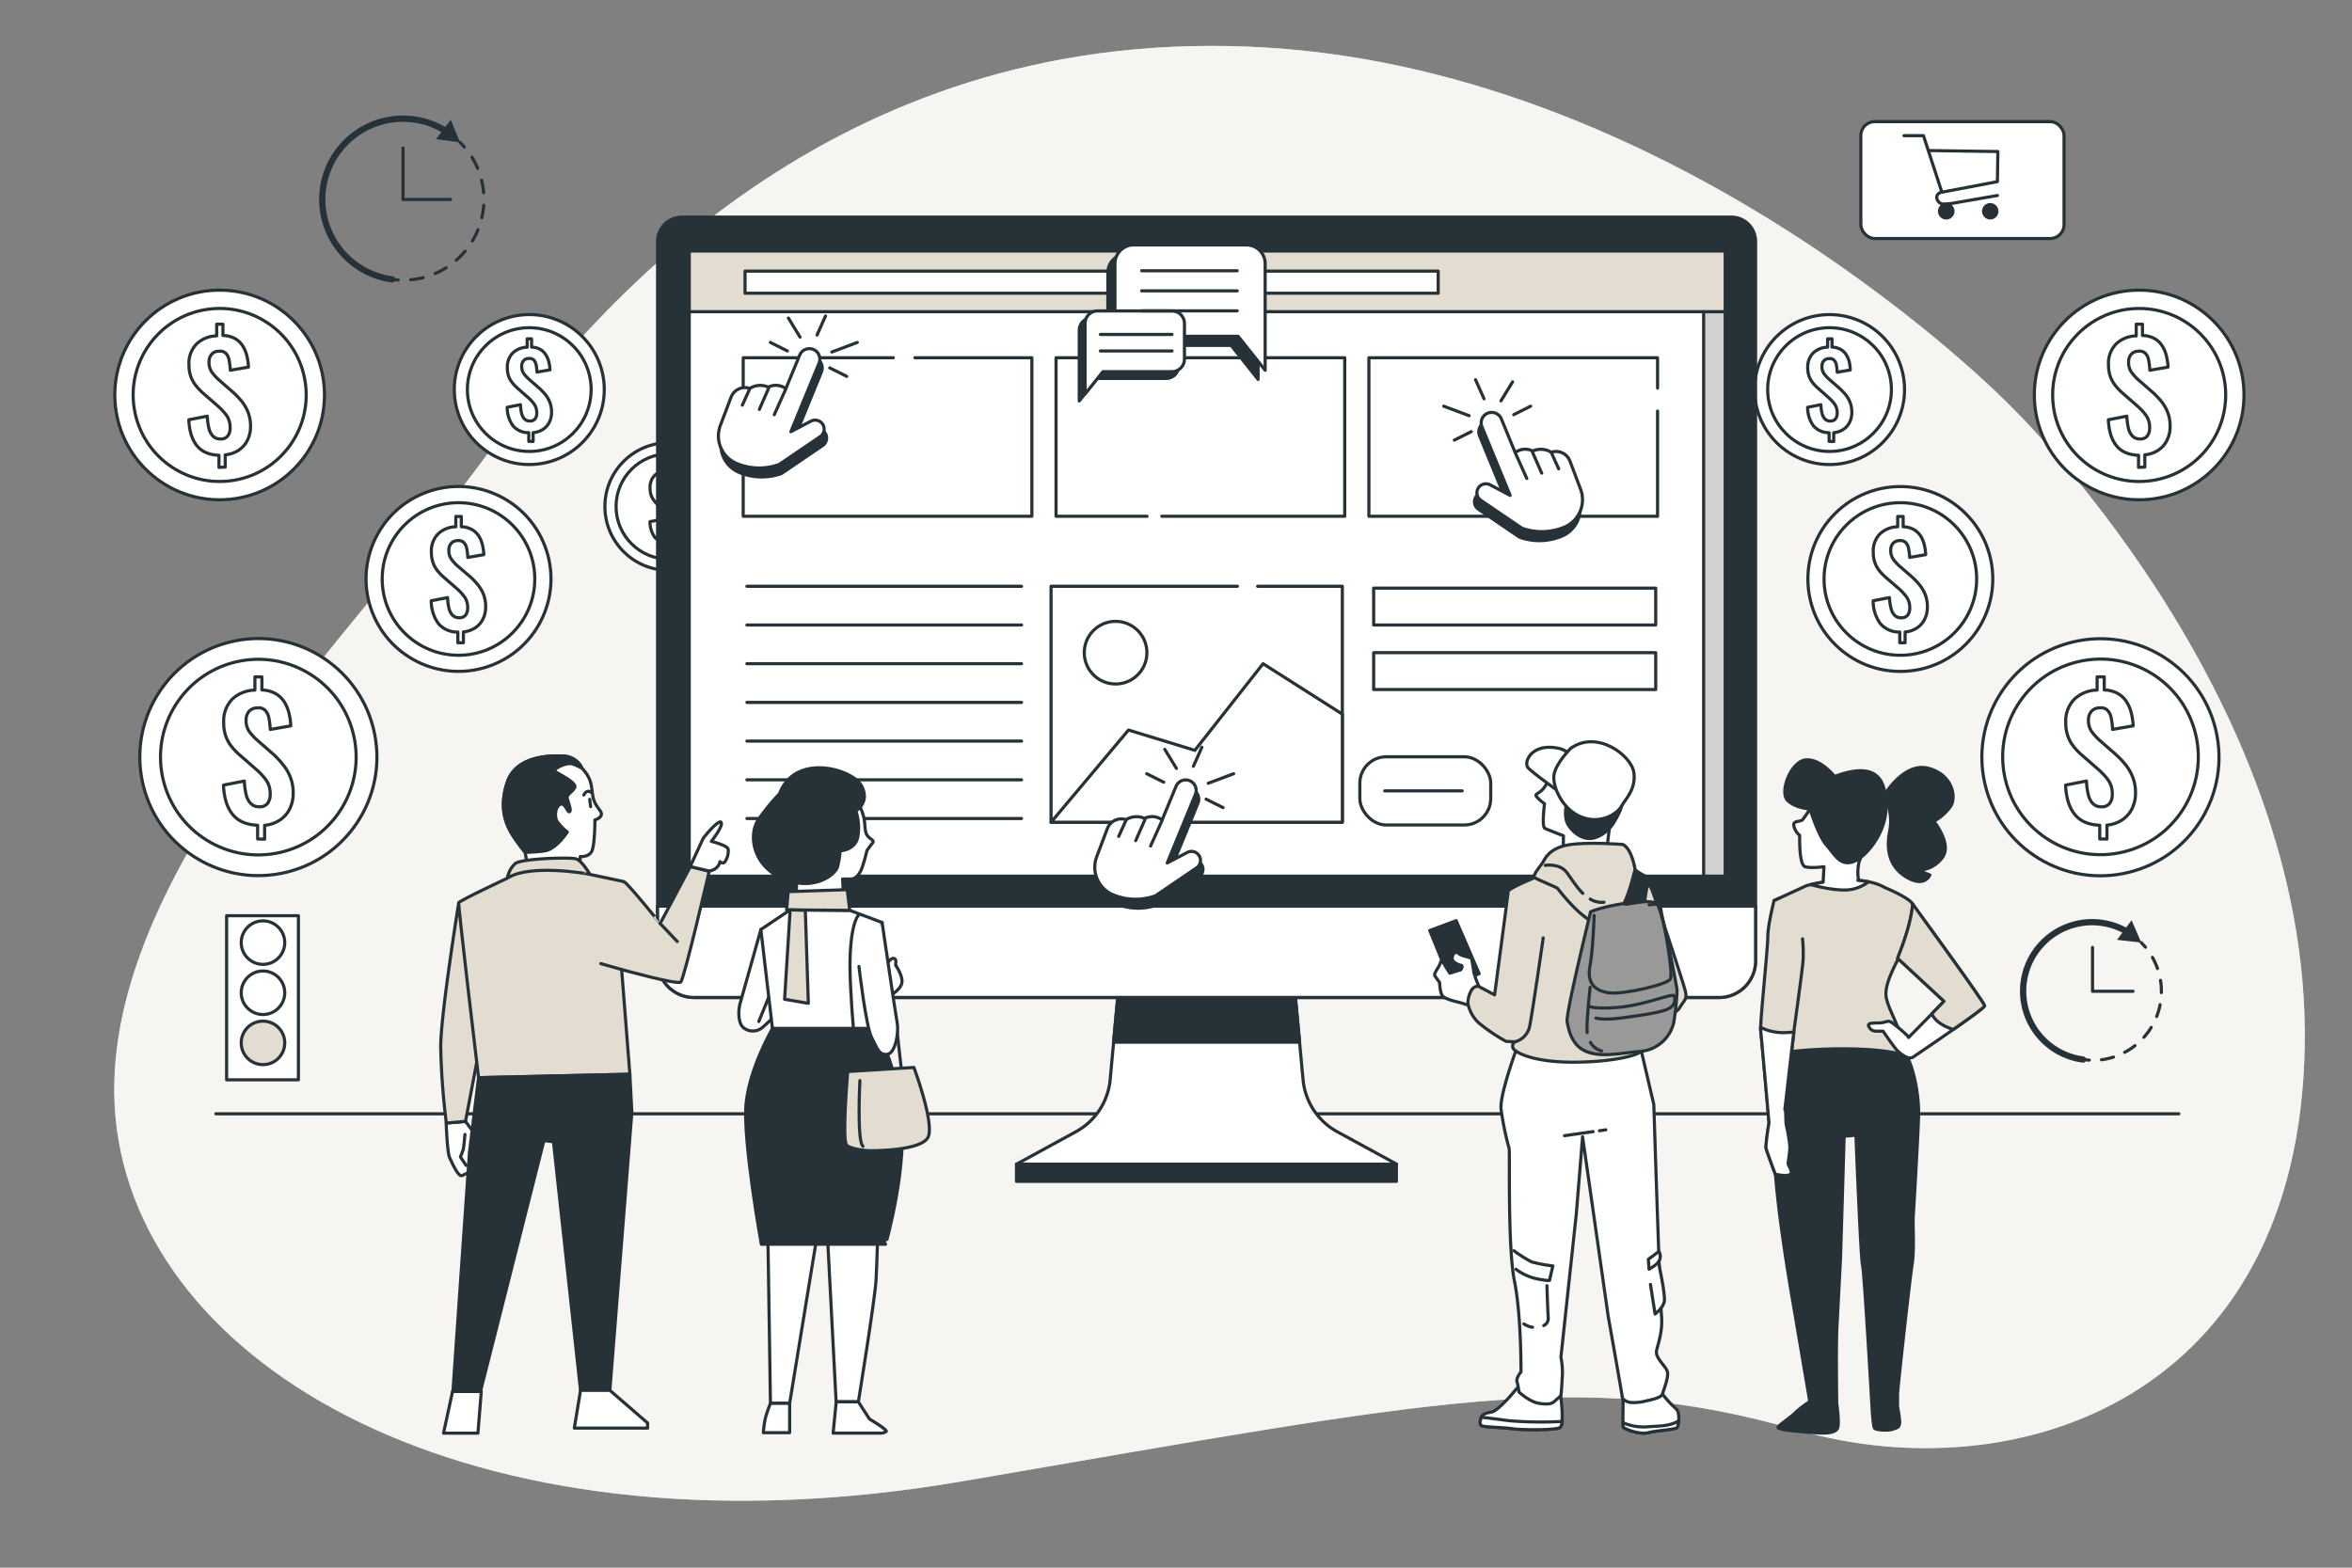 <svg xmlns="http://www.w3.org/2000/svg" viewBox="0 0 750 500"><rect x="0" y="0" width="750" height="500" fill="#808080" stroke="none"/><g id="freepik--background-simple--inject-135"><path d="M640.16,128.56S537.38,23.29,403.81,15.17,192.35,93.32,155.44,144.78,26.48,282,37.31,360.49,154.63,498.57,307.15,472.4s196.74-36.1,266.23-16.24,159.74-9.93,161.55-122.74S640.16,128.56,640.16,128.56Z" style="fill:#E2DDD0"></path><path d="M640.16,128.56S537.38,23.29,403.81,15.17,192.35,93.32,155.44,144.78,26.48,282,37.31,360.49,154.63,498.57,307.15,472.4s196.74-36.1,266.23-16.24,159.74-9.93,161.55-122.74S640.16,128.56,640.16,128.56Z" style="fill:#fff;opacity:0.7"></path></g><g id="freepik--Floor--inject-135"><line x1="68.83" y1="355.23" x2="694.78" y2="355.23" style="fill:none;stroke:#263238;stroke-linecap:round;stroke-linejoin:round"></line></g><g id="freepik--Coins--inject-135"><circle cx="70.04" cy="125.97" r="33.43" style="fill:#fff;stroke:#263238;stroke-linecap:round;stroke-linejoin:round"></circle><circle cx="70.04" cy="125.97" r="27.59" transform="translate(-19.27 12.85) rotate(-9.22)" style="fill:#fff;stroke:#263238;stroke-linecap:round;stroke-linejoin:round"></circle><path d="M69.83,149.07v-3.86c-3.16-.13-5.52-1.15-7.07-3.09s-2.4-4.68-2.55-8.24l5.89-1.15a18.8,18.8,0,0,0,.51,3.82,5.31,5.31,0,0,0,1.31,2.56,3.24,3.24,0,0,0,2.37.89,2.71,2.71,0,0,0,2.37-1,4.13,4.13,0,0,0,.72-2.5,6.7,6.7,0,0,0-1.13-4,19.08,19.08,0,0,0-2.93-3.13l-4.74-4.14a17.46,17.46,0,0,1-2.25-2.42A10.12,10.12,0,0,1,60.81,120a11.28,11.28,0,0,1-.55-3.71,8.8,8.8,0,0,1,2.39-6.56,9.53,9.53,0,0,1,6.44-2.6v-3.73h2V107a8.46,8.46,0,0,1,3.87,1,7.12,7.12,0,0,1,2.42,2.3,10.57,10.57,0,0,1,1.33,3.15,18.79,18.79,0,0,1,.53,3.64l-5.8,1a21.64,21.64,0,0,0-.37-3.15,4.38,4.38,0,0,0-1-2.21,2.65,2.65,0,0,0-2.24-.71,3,3,0,0,0-2.37,1,3.71,3.71,0,0,0-.8,2.44,5.39,5.39,0,0,0,.87,3.2,17,17,0,0,0,2.17,2.42l4.69,4.09a26,26,0,0,1,2.74,2.9,13.24,13.24,0,0,1,2,3.5,12.15,12.15,0,0,1,.76,4.42,9.67,9.67,0,0,1-1,4.44,8.12,8.12,0,0,1-2.79,3.16,9.4,9.4,0,0,1-4.28,1.47v3.91Z" style="fill:#fff;stroke:#263238;stroke-linecap:round;stroke-linejoin:round"></path><circle cx="82.38" cy="241.46" r="37.8" transform="translate(-45.75 20.85) rotate(-11.31)" style="fill:#fff;stroke:#263238;stroke-linecap:round;stroke-linejoin:round"></circle><circle cx="82.38" cy="241.46" r="31.19" transform="translate(-53.27 25.39) rotate(-13.28)" style="fill:#fff;stroke:#263238;stroke-linecap:round;stroke-linejoin:round"></circle><path d="M82.15,267.58V263.2q-5.37-.21-8-3.48t-2.89-9.32l6.66-1.3a22,22,0,0,0,.57,4.32A6,6,0,0,0,80,256.31a3.64,3.64,0,0,0,2.68,1,3.07,3.07,0,0,0,2.68-1.12,4.76,4.76,0,0,0,.8-2.83,7.56,7.56,0,0,0-1.27-4.53,21,21,0,0,0-3.31-3.54l-5.36-4.69a19.13,19.13,0,0,1-2.55-2.73,11.48,11.48,0,0,1-1.72-3.23,12.88,12.88,0,0,1-.62-4.19A10,10,0,0,1,74,223.05a10.77,10.77,0,0,1,7.28-2.94v-4.22h2.24v4.17a9.52,9.52,0,0,1,4.37,1.17,8,8,0,0,1,2.74,2.6,12.19,12.19,0,0,1,1.5,3.56,21.2,21.2,0,0,1,.6,4.12l-6.55,1.14a25.06,25.06,0,0,0-.42-3.56,5,5,0,0,0-1.17-2.5,3,3,0,0,0-2.53-.81,3.45,3.45,0,0,0-2.68,1.15,4.16,4.16,0,0,0-.91,2.75,6.06,6.06,0,0,0,1,3.62A18.39,18.39,0,0,0,81.94,236l5.31,4.64A28.26,28.26,0,0,1,90.34,244a14.63,14.63,0,0,1,2.29,4,13.44,13.44,0,0,1,.86,5,10.91,10.91,0,0,1-1.12,5,9.13,9.13,0,0,1-3.15,3.57,10.72,10.72,0,0,1-4.84,1.66v4.43Z" style="fill:#fff;stroke:#263238;stroke-linecap:round;stroke-linejoin:round"></path><circle cx="146.2" cy="184.66" r="29.48" transform="translate(-56.75 65.14) rotate(-21.14)" style="fill:#fff;stroke:#263238;stroke-linecap:round;stroke-linejoin:round"></circle><circle cx="146.2" cy="184.66" r="24.33" style="fill:#fff;stroke:#263238;stroke-linecap:round;stroke-linejoin:round"></circle><path d="M146,205v-3.41a8,8,0,0,1-6.23-2.72,12.34,12.34,0,0,1-2.25-7.27l5.2-1a17,17,0,0,0,.44,3.37,4.8,4.8,0,0,0,1.16,2.25,2.81,2.81,0,0,0,2.09.79,2.41,2.41,0,0,0,2.09-.87,3.68,3.68,0,0,0,.63-2.21,5.86,5.86,0,0,0-1-3.54,16.62,16.62,0,0,0-2.57-2.76L141.39,184a15.78,15.78,0,0,1-2-2.13,8.69,8.69,0,0,1-1.34-2.52,9.76,9.76,0,0,1-.49-3.26,7.77,7.77,0,0,1,2.11-5.79,8.43,8.43,0,0,1,5.68-2.29v-3.29h1.75V168a7.46,7.46,0,0,1,3.41.91,6.38,6.38,0,0,1,2.13,2,9.36,9.36,0,0,1,1.18,2.78,16.78,16.78,0,0,1,.46,3.21l-5.11.89a19.73,19.73,0,0,0-.32-2.78,3.91,3.91,0,0,0-.92-1.95,2.38,2.38,0,0,0-2-.63,2.69,2.69,0,0,0-2.09.9,3.24,3.24,0,0,0-.71,2.15,4.78,4.78,0,0,0,.77,2.82,14.22,14.22,0,0,0,1.91,2.13L150,184a23.47,23.47,0,0,1,2.42,2.56,11.63,11.63,0,0,1,1.78,3.08,10.56,10.56,0,0,1,.67,3.9,8.59,8.59,0,0,1-.87,3.92,7.18,7.18,0,0,1-2.46,2.78,8.46,8.46,0,0,1-3.77,1.3V205Z" style="fill:#fff;stroke:#263238;stroke-linecap:round;stroke-linejoin:round"></path><circle cx="168.77" cy="124.25" r="23.91" transform="translate(-17.72 28.64) rotate(-9.22)" style="fill:#fff;stroke:#263238;stroke-linecap:round;stroke-linejoin:round"></circle><circle cx="168.77" cy="124.25" r="19.73" style="fill:#fff;stroke:#263238;stroke-linecap:round;stroke-linejoin:round"></circle><path d="M168.62,140.77V138a6.44,6.44,0,0,1-5.05-2.21,9.91,9.91,0,0,1-1.83-5.89l4.22-.83a13.3,13.3,0,0,0,.36,2.74,3.78,3.78,0,0,0,.94,1.82,2.28,2.28,0,0,0,1.69.65,2,2,0,0,0,1.7-.71,3,3,0,0,0,.51-1.8,4.77,4.77,0,0,0-.81-2.86,13.38,13.38,0,0,0-2.09-2.24l-3.39-3a13,13,0,0,1-1.61-1.73,7.13,7.13,0,0,1-1.09-2,8.17,8.17,0,0,1-.39-2.65,6.3,6.3,0,0,1,1.71-4.69,6.85,6.85,0,0,1,4.61-1.86v-2.67h1.41v2.63a6.16,6.16,0,0,1,2.77.75A5,5,0,0,1,174,113.1a7.77,7.77,0,0,1,1,2.26,12.94,12.94,0,0,1,.38,2.6l-4.15.72a15.85,15.85,0,0,0-.26-2.25,3.11,3.11,0,0,0-.74-1.58,1.89,1.89,0,0,0-1.6-.51,2.14,2.14,0,0,0-1.69.72,2.59,2.59,0,0,0-.58,1.74,3.88,3.88,0,0,0,.62,2.29,12.15,12.15,0,0,0,1.55,1.73l3.36,2.93a20.22,20.22,0,0,1,2,2.07,9.74,9.74,0,0,1,1.45,2.51,8.61,8.61,0,0,1,.54,3.16,6.94,6.94,0,0,1-.71,3.17,5.73,5.73,0,0,1-2,2.26A6.8,6.8,0,0,1,170,138v2.8Z" style="fill:#fff;stroke:#263238;stroke-linecap:round;stroke-linejoin:round"></path><circle cx="213.24" cy="161.55" r="20.35" style="fill:#fff;stroke:#263238;stroke-linecap:round;stroke-linejoin:round"></circle><circle cx="213.24" cy="161.55" r="16.79" style="fill:#fff;stroke:#263238;stroke-linecap:round;stroke-linejoin:round"></circle><path d="M213.12,175.61v-2.35a5.5,5.5,0,0,1-4.31-1.88,8.46,8.46,0,0,1-1.55-5l3.59-.7a11.8,11.8,0,0,0,.3,2.33,3.3,3.3,0,0,0,.8,1.55,2,2,0,0,0,1.45.55,1.66,1.66,0,0,0,1.44-.6,2.54,2.54,0,0,0,.43-1.53,4.14,4.14,0,0,0-.68-2.44,11.47,11.47,0,0,0-1.78-1.9l-2.89-2.52a10.5,10.5,0,0,1-1.37-1.48,6.39,6.39,0,0,1-.93-1.73,7,7,0,0,1-.33-2.26,5.36,5.36,0,0,1,1.45-4,5.84,5.84,0,0,1,3.93-1.58v-2.27h1.2V150a5.09,5.09,0,0,1,2.36.63,4.38,4.38,0,0,1,1.47,1.4,6.61,6.61,0,0,1,.81,1.92,11.43,11.43,0,0,1,.32,2.21l-3.53.62a14.54,14.54,0,0,0-.22-1.92,2.74,2.74,0,0,0-.63-1.35,1.64,1.64,0,0,0-1.36-.43,1.84,1.84,0,0,0-1.45.62,2.26,2.26,0,0,0-.49,1.48,3.24,3.24,0,0,0,.54,1.95,10.19,10.19,0,0,0,1.31,1.47l2.86,2.49a16.48,16.48,0,0,1,1.67,1.77,8,8,0,0,1,1.23,2.13,7.26,7.26,0,0,1,.46,2.69,5.89,5.89,0,0,1-.6,2.7,4.91,4.91,0,0,1-1.69,1.92,5.72,5.72,0,0,1-2.61.9v2.38Z" style="fill:#fff;stroke:#263238;stroke-linecap:round;stroke-linejoin:round"></path><circle cx="682.13" cy="125.97" r="33.43" style="fill:#fff;stroke:#263238;stroke-linecap:round;stroke-linejoin:round"></circle><circle cx="682.13" cy="125.97" r="27.59" transform="translate(110.72 519.24) rotate(-45)" style="fill:#fff;stroke:#263238;stroke-linecap:round;stroke-linejoin:round"></circle><path d="M681.93,149.07v-3.86c-3.16-.13-5.52-1.15-7.07-3.09s-2.4-4.68-2.55-8.24l5.89-1.15a19.58,19.58,0,0,0,.5,3.82,5.4,5.4,0,0,0,1.32,2.56,3.24,3.24,0,0,0,2.37.89,2.73,2.73,0,0,0,2.37-1,4.2,4.2,0,0,0,.71-2.5,6.63,6.63,0,0,0-1.13-4,18.57,18.57,0,0,0-2.92-3.13l-4.74-4.14a18.19,18.19,0,0,1-2.26-2.42A10.38,10.38,0,0,1,672.9,120a11.55,11.55,0,0,1-.55-3.71,8.81,8.81,0,0,1,2.4-6.56,9.53,9.53,0,0,1,6.44-2.6v-3.73h2V107a8.5,8.5,0,0,1,3.87,1,7,7,0,0,1,2.41,2.3,10.58,10.58,0,0,1,1.34,3.15,18.79,18.79,0,0,1,.53,3.64l-5.8,1a23.12,23.12,0,0,0-.37-3.15,4.31,4.31,0,0,0-1-2.21,2.63,2.63,0,0,0-2.23-.71,3,3,0,0,0-2.37,1,3.67,3.67,0,0,0-.81,2.44,5.39,5.39,0,0,0,.88,3.2,16.28,16.28,0,0,0,2.16,2.42l4.7,4.09a26.9,26.9,0,0,1,2.74,2.9,13.21,13.21,0,0,1,2,3.5,11.94,11.94,0,0,1,.76,4.42,9.67,9.67,0,0,1-1,4.44,8.09,8.09,0,0,1-2.78,3.16,9.44,9.44,0,0,1-4.28,1.47v3.91Z" style="fill:#fff;stroke:#263238;stroke-linecap:round;stroke-linejoin:round"></path><circle cx="669.79" cy="241.46" r="37.8" transform="translate(-37.87 163.09) rotate(-13.5)" style="fill:#fff;stroke:#263238;stroke-linecap:round;stroke-linejoin:round"></circle><circle cx="669.79" cy="241.46" r="31.19" transform="translate(-37.81 162.6) rotate(-13.47)" style="fill:#fff;stroke:#263238;stroke-linecap:round;stroke-linejoin:round"></circle><path d="M669.56,267.58V263.2q-5.37-.21-8-3.48t-2.89-9.32l6.66-1.3a21.21,21.21,0,0,0,.58,4.32,6,6,0,0,0,1.48,2.89,3.65,3.65,0,0,0,2.68,1,3.07,3.07,0,0,0,2.68-1.12,4.69,4.69,0,0,0,.81-2.83,7.56,7.56,0,0,0-1.28-4.53,21.36,21.36,0,0,0-3.3-3.54l-5.37-4.69a19.13,19.13,0,0,1-2.55-2.73,11.46,11.46,0,0,1-1.71-3.23,12.61,12.61,0,0,1-.63-4.19,10,10,0,0,1,2.71-7.41,10.78,10.78,0,0,1,7.29-2.94v-4.22H671v4.17a9.59,9.59,0,0,1,4.38,1.17,8,8,0,0,1,2.73,2.6,12.21,12.21,0,0,1,1.51,3.56,21.2,21.2,0,0,1,.6,4.12l-6.56,1.14a25.06,25.06,0,0,0-.42-3.56,5,5,0,0,0-1.17-2.5,3,3,0,0,0-2.52-.81,3.43,3.43,0,0,0-2.68,1.15,4.11,4.11,0,0,0-.91,2.75,6.06,6.06,0,0,0,1,3.62,18.39,18.39,0,0,0,2.45,2.73l5.31,4.64a29.23,29.23,0,0,1,3.1,3.28,15.17,15.17,0,0,1,2.29,4,13.64,13.64,0,0,1,.86,5,11,11,0,0,1-1.12,5,9.29,9.29,0,0,1-3.15,3.57,10.81,10.81,0,0,1-4.84,1.66v4.43Z" style="fill:#fff;stroke:#263238;stroke-linecap:round;stroke-linejoin:round"></path><circle cx="605.98" cy="184.66" r="29.48" transform="translate(46.91 482.58) rotate(-45)" style="fill:#fff;stroke:#263238;stroke-linecap:round;stroke-linejoin:round"></circle><circle cx="605.98" cy="184.66" r="24.33" style="fill:#fff;stroke:#263238;stroke-linecap:round;stroke-linejoin:round"></circle><path d="M605.79,205v-3.41a8,8,0,0,1-6.23-2.72,12.27,12.27,0,0,1-2.25-7.27l5.2-1A17,17,0,0,0,603,194a4.8,4.8,0,0,0,1.16,2.25,2.81,2.81,0,0,0,2.09.79,2.41,2.41,0,0,0,2.09-.87,3.68,3.68,0,0,0,.63-2.21,5.86,5.86,0,0,0-1-3.54,16.62,16.62,0,0,0-2.57-2.76L601.17,184a15.78,15.78,0,0,1-2-2.13,8.69,8.69,0,0,1-1.34-2.52,9.76,9.76,0,0,1-.49-3.26,7.77,7.77,0,0,1,2.11-5.79,8.43,8.43,0,0,1,5.68-2.29v-3.29h1.75V168a7.46,7.46,0,0,1,3.41.91,6.38,6.38,0,0,1,2.13,2,9.36,9.36,0,0,1,1.18,2.78,16.78,16.78,0,0,1,.46,3.21l-5.11.89a18.28,18.28,0,0,0-.33-2.78,3.82,3.82,0,0,0-.91-1.95,2.39,2.39,0,0,0-2-.63,2.69,2.69,0,0,0-2.09.9,3.24,3.24,0,0,0-.71,2.15,4.78,4.78,0,0,0,.77,2.82,14.22,14.22,0,0,0,1.91,2.13l4.14,3.61a23.47,23.47,0,0,1,2.42,2.56,11.63,11.63,0,0,1,1.78,3.08,10.56,10.56,0,0,1,.67,3.9,8.59,8.59,0,0,1-.87,3.92,7.18,7.18,0,0,1-2.46,2.78,8.46,8.46,0,0,1-3.77,1.3V205Z" style="fill:#fff;stroke:#263238;stroke-linecap:round;stroke-linejoin:round"></path><circle cx="583.4" cy="124.25" r="23.91" transform="translate(67.81 424.18) rotate(-42.21)" style="fill:#fff;stroke:#263238;stroke-linecap:round;stroke-linejoin:round"></circle><circle cx="583.4" cy="124.25" r="19.73" style="fill:#fff;stroke:#263238;stroke-linecap:round;stroke-linejoin:round"></circle><path d="M583.25,140.77V138a6.44,6.44,0,0,1-5-2.21,9.91,9.91,0,0,1-1.83-5.89l4.22-.83a13.3,13.3,0,0,0,.36,2.74,3.78,3.78,0,0,0,.94,1.82,2.27,2.27,0,0,0,1.69.65,2,2,0,0,0,1.7-.71,3,3,0,0,0,.51-1.8,4.77,4.77,0,0,0-.81-2.86,13.38,13.38,0,0,0-2.09-2.24l-3.39-3a12.34,12.34,0,0,1-1.61-1.73,7.13,7.13,0,0,1-1.09-2,8.16,8.16,0,0,1-.4-2.65,6.31,6.31,0,0,1,1.72-4.69,6.83,6.83,0,0,1,4.61-1.86v-2.67h1.41v2.63a6.16,6.16,0,0,1,2.77.75,4.92,4.92,0,0,1,1.72,1.64,7.52,7.52,0,0,1,1,2.26A13.69,13.69,0,0,1,590,118l-4.15.72a15.85,15.85,0,0,0-.26-2.25,3.11,3.11,0,0,0-.74-1.58,1.9,1.9,0,0,0-1.6-.51,2.18,2.18,0,0,0-1.7.72,2.64,2.64,0,0,0-.57,1.74,3.88,3.88,0,0,0,.62,2.29,12.15,12.15,0,0,0,1.55,1.73l3.36,2.93a20.22,20.22,0,0,1,2,2.07,9.74,9.74,0,0,1,1.45,2.51,8.61,8.61,0,0,1,.54,3.16,6.94,6.94,0,0,1-.71,3.17,5.73,5.73,0,0,1-2,2.26,6.8,6.8,0,0,1-3.06,1.05v2.8Z" style="fill:#fff;stroke:#263238;stroke-linecap:round;stroke-linejoin:round"></path><circle cx="538.93" cy="161.55" r="20.35" style="fill:#fff;stroke:#263238;stroke-linecap:round;stroke-linejoin:round"></circle><circle cx="538.93" cy="161.55" r="16.79" style="fill:#fff;stroke:#263238;stroke-linecap:round;stroke-linejoin:round"></circle><path d="M538.8,175.61v-2.35a5.49,5.49,0,0,1-4.3-1.88,8.46,8.46,0,0,1-1.55-5l3.58-.7a12.54,12.54,0,0,0,.31,2.33,3.3,3.3,0,0,0,.8,1.55,1.94,1.94,0,0,0,1.44.55,1.67,1.67,0,0,0,1.45-.6A2.54,2.54,0,0,0,541,168a4.14,4.14,0,0,0-.68-2.44,11.91,11.91,0,0,0-1.78-1.9l-2.89-2.52a10.5,10.5,0,0,1-1.37-1.48,6.39,6.39,0,0,1-.93-1.73,7,7,0,0,1-.33-2.26,5.36,5.36,0,0,1,1.45-4,5.82,5.82,0,0,1,3.93-1.58v-2.27h1.2V150a5,5,0,0,1,2.35.63,4.33,4.33,0,0,1,1.48,1.4,6.61,6.61,0,0,1,.81,1.92,11.43,11.43,0,0,1,.32,2.21l-3.53.62a14.54,14.54,0,0,0-.22-1.92,2.83,2.83,0,0,0-.63-1.35,1.66,1.66,0,0,0-1.36-.43,1.84,1.84,0,0,0-1.45.62,2.26,2.26,0,0,0-.49,1.48,3.24,3.24,0,0,0,.54,1.95,10.19,10.19,0,0,0,1.31,1.47l2.86,2.49a16.48,16.48,0,0,1,1.67,1.77,8,8,0,0,1,1.23,2.13,7.26,7.26,0,0,1,.46,2.69,5.89,5.89,0,0,1-.6,2.7,4.91,4.91,0,0,1-1.69,1.92,5.72,5.72,0,0,1-2.61.9v2.38Z" style="fill:#fff;stroke:#263238;stroke-linecap:round;stroke-linejoin:round"></path></g><g id="freepik--Device--inject-135"><path d="M415.52,344.41l-2.71-29.18H356.69L354,344.41A21.15,21.15,0,0,1,343,361L324.14,371.3H445.36L426.48,361A21.16,21.16,0,0,1,415.52,344.41Z" style="fill:#fff;stroke:#263238;stroke-linecap:round;stroke-linejoin:round"></path><polygon points="414.41 332.4 412.81 315.23 356.69 315.23 355.09 332.4 414.41 332.4" style="fill:#263238;stroke:#263238;stroke-linecap:round;stroke-linejoin:round"></polygon><rect x="324.14" y="371.3" width="121.15" height="5.47" style="fill:#263238;stroke:#263238;stroke-linecap:round;stroke-linejoin:round"></rect><path d="M217.42,69.24H552.08A7.73,7.73,0,0,1,559.81,77v229.5a11.66,11.66,0,0,1-11.66,11.66H221.35a11.66,11.66,0,0,1-11.66-11.66V77a7.73,7.73,0,0,1,7.73-7.73Z" style="fill:#263238;stroke:#263238;stroke-linecap:round;stroke-linejoin:round"></path><rect x="219.78" y="80.05" width="330.34" height="199.39" style="fill:#fff;stroke:#263238;stroke-linecap:round;stroke-linejoin:round"></rect><polyline points="291.73 114.1 329.04 114.1 329.04 164.66 236.99 164.66 236.99 114.1 284.85 114.1" style="fill:#fff;stroke:#263238;stroke-linecap:round;stroke-linejoin:round"></polyline><polyline points="365.75 164.66 336.75 164.66 336.75 114.1 428.8 114.1 428.8 164.66 370.48 164.66" style="fill:#fff;stroke:#263238;stroke-linecap:round;stroke-linejoin:round"></polyline><polyline points="528.56 131.1 528.56 164.66 436.51 164.66 436.51 114.1 528.56 114.1 528.56 123.78" style="fill:#fff;stroke:#263238;stroke-linecap:round;stroke-linejoin:round"></polyline><line x1="238.17" y1="186.99" x2="325.75" y2="186.99" style="fill:none;stroke:#263238;stroke-linecap:round;stroke-linejoin:round"></line><line x1="238.17" y1="199.34" x2="325.75" y2="199.34" style="fill:none;stroke:#263238;stroke-linecap:round;stroke-linejoin:round"></line><line x1="238.17" y1="211.68" x2="325.75" y2="211.68" style="fill:none;stroke:#263238;stroke-linecap:round;stroke-linejoin:round"></line><line x1="238.17" y1="224.03" x2="325.75" y2="224.03" style="fill:none;stroke:#263238;stroke-linecap:round;stroke-linejoin:round"></line><line x1="238.17" y1="236.37" x2="325.75" y2="236.37" style="fill:none;stroke:#263238;stroke-linecap:round;stroke-linejoin:round"></line><line x1="238.17" y1="248.72" x2="325.75" y2="248.72" style="fill:none;stroke:#263238;stroke-linecap:round;stroke-linejoin:round"></line><line x1="238.17" y1="261.06" x2="325.75" y2="261.06" style="fill:none;stroke:#263238;stroke-linecap:round;stroke-linejoin:round"></line><polyline points="401.03 186.99 428.04 186.99 428.04 262.24 335.16 262.24 335.16 186.99 394.58 186.99" style="fill:none;stroke:#263238;stroke-linecap:round;stroke-linejoin:round"></polyline><polygon points="428.04 227.77 428.04 262.24 335.16 262.24 359.85 232.84 381.01 239.31 402.76 211.68 428.04 227.77" style="fill:#fff;stroke:#263238;stroke-linecap:round;stroke-linejoin:round"></polygon><circle cx="355.73" cy="208.16" r="9.99" transform="translate(-50.61 277.15) rotate(-39.97)" style="fill:#fff;stroke:#263238;stroke-linecap:round;stroke-linejoin:round"></circle><rect x="433.62" y="241.37" width="41.74" height="21.75" rx="8.42" style="fill:#fff;stroke:#263238;stroke-linecap:round;stroke-linejoin:round"></rect><line x1="441.56" y1="252.24" x2="466.25" y2="252.24" style="fill:none;stroke:#263238;stroke-linecap:round;stroke-linejoin:round"></line><rect x="438.03" y="187.58" width="89.94" height="11.76" style="fill:#fff;stroke:#263238;stroke-linecap:round;stroke-linejoin:round"></rect><rect x="438.03" y="208.16" width="89.94" height="11.76" style="fill:#fff;stroke:#263238;stroke-linecap:round;stroke-linejoin:round"></rect><rect x="543.25" y="80.05" width="6.87" height="199.39" style="fill:#d1d1d1;stroke:#263238;stroke-linecap:round;stroke-linejoin:round"></rect><rect x="219.78" y="80.05" width="330.34" height="19.36" style="fill:#E2DDD0;stroke:#263238;stroke-linecap:round;stroke-linejoin:round"></rect><rect x="237.58" y="86.47" width="221.03" height="7.05" style="fill:#fff;stroke:#263238;stroke-linecap:round;stroke-linejoin:round"></rect><path d="M209.69,289v17.47a11.66,11.66,0,0,0,11.66,11.66h326.8a11.66,11.66,0,0,0,11.66-11.66V289Z" style="fill:#fff;stroke:#263238;stroke-linecap:round;stroke-linejoin:round"></path></g><g id="freepik--Cart--inject-135"><rect x="593.38" y="38.79" width="64.8" height="37.28" rx="4.42" style="fill:#fff;stroke:#263238;stroke-linecap:round;stroke-linejoin:round"></rect><polyline points="607.14 43.27 613.35 43.27 619.22 61.3 636.92 57.93 637.08 48.33 615.28 48.02" style="fill:none;stroke:#263238;stroke-linecap:round;stroke-linejoin:round"></polyline><path d="M619.22,61.3a1.81,1.81,0,0,0-1.65,1.51,2.31,2.31,0,0,0,2,2.28c.61,0,2.44-.15,2.44-.15l14.93-2.59" style="fill:none;stroke:#263238;stroke-linecap:round;stroke-linejoin:round"></path><circle cx="634.64" cy="67.38" r="2.13" style="fill:#263238;stroke:#263238;stroke-linecap:round;stroke-linejoin:round"></circle><path d="M622.75,67.38a2.14,2.14,0,1,0-2.13,2.13A2.13,2.13,0,0,0,622.75,67.38Z" style="fill:#263238;stroke:#263238;stroke-linecap:round;stroke-linejoin:round"></path></g><g id="freepik--speech-bubbles--inject-135"><path d="M395.15,81H359.27a6,6,0,0,0-6,6v17.16a6,6,0,0,0,6,6h33.3l8.6,10.84v-34A6,6,0,0,0,395.15,81Z" style="fill:#263238;stroke:#263238;stroke-linecap:round;stroke-linejoin:round"></path><path d="M397.4,78.11H361.53a6,6,0,0,0-6,6v17.15a6,6,0,0,0,6,6h33.29l8.61,10.83v-34A6,6,0,0,0,397.4,78.11Z" style="fill:#fff;stroke:#263238;stroke-linecap:round;stroke-linejoin:round"></path><path d="M348.11,101.36h23.74a4,4,0,0,1,4,4V116.7a4,4,0,0,1-4,4h-22l-5.7,7.18V105.35A4,4,0,0,1,348.11,101.36Z" style="fill:#263238;stroke:#263238;stroke-linecap:round;stroke-linejoin:round"></path><path d="M350,99.17H373.7a4,4,0,0,1,4,4v11.36a4,4,0,0,1-4,4h-22L346,125.66V103.15A4,4,0,0,1,350,99.17Z" style="fill:#fff;stroke:#263238;stroke-linecap:round;stroke-linejoin:round"></path><line x1="364.05" y1="86.36" x2="394.52" y2="86.36" style="fill:none;stroke:#263238;stroke-linecap:round;stroke-linejoin:round"></line><line x1="364.05" y1="92.76" x2="394.52" y2="92.76" style="fill:none;stroke:#263238;stroke-linecap:round;stroke-linejoin:round"></line><line x1="364.05" y1="99.15" x2="394.52" y2="99.15" style="fill:none;stroke:#263238;stroke-linecap:round;stroke-linejoin:round"></line><line x1="350.89" y1="106.67" x2="373.74" y2="106.67" style="fill:none;stroke:#263238;stroke-linecap:round;stroke-linejoin:round"></line><line x1="350.89" y1="111.94" x2="373.74" y2="111.94" style="fill:none;stroke:#263238;stroke-linecap:round;stroke-linejoin:round"></line></g><g id="freepik--Cursors--inject-135"><path d="M480.78,160.87l-6.38-3.37a2.88,2.88,0,0,0-3.91,1.23h0a2.88,2.88,0,0,0,.95,3.69l13.07,8.89a18.56,18.56,0,0,0,13.93-.49l.51-.26a9.51,9.51,0,0,0,4.29-11.77l-3.37-8.9A4.77,4.77,0,0,0,494,147l-.12,0a6.28,6.28,0,0,0-5.85-.37,5.28,5.28,0,0,0-5.59.49L478,136.44a3.34,3.34,0,0,0-4.45-1.78h0A3.35,3.35,0,0,0,471.8,139Z" style="fill:#263238;stroke:#263238;stroke-linecap:round;stroke-linejoin:round"></path><path d="M481.55,158l-6.38-3.37a2.88,2.88,0,0,0-3.9,1.24h0a2.88,2.88,0,0,0,.94,3.69l13.08,8.89a18.58,18.58,0,0,0,13.93-.5l.51-.25A9.51,9.51,0,0,0,504,156l-3.36-8.9a4.77,4.77,0,0,0-5.91-2.88l-.12,0a6.32,6.32,0,0,0-5.85-.37,5.29,5.29,0,0,0-5.6.5l-4.41-10.74a3.34,3.34,0,0,0-4.46-1.78h0a3.34,3.34,0,0,0-1.72,4.31Z" style="fill:#fff;stroke:#263238;stroke-linecap:round;stroke-linejoin:round"></path><line x1="494.62" y1="144.21" x2="497.04" y2="149.55" style="fill:none;stroke:#263238;stroke-linecap:round;stroke-linejoin:round"></line><line x1="488.67" y1="144.21" x2="491.61" y2="150.9" style="fill:none;stroke:#263238;stroke-linecap:round;stroke-linejoin:round"></line><line x1="483.24" y1="144.55" x2="486.86" y2="152.6" style="fill:none;stroke:#263238;stroke-linecap:round;stroke-linejoin:round"></line><line x1="460.37" y1="129.55" x2="468.48" y2="132.59" style="fill:none;stroke:#263238;stroke-linecap:round;stroke-linejoin:round"></line><line x1="470.51" y1="121.1" x2="473.22" y2="127.19" style="fill:none;stroke:#263238;stroke-linecap:round;stroke-linejoin:round"></line><line x1="478.62" y1="127.86" x2="482.34" y2="121.78" style="fill:none;stroke:#263238;stroke-linecap:round;stroke-linejoin:round"></line><line x1="463.75" y1="140.37" x2="469.16" y2="137.66" style="fill:none;stroke:#263238;stroke-linecap:round;stroke-linejoin:round"></line><line x1="482.68" y1="132.26" x2="488.08" y2="129.55" style="fill:none;stroke:#263238;stroke-linecap:round;stroke-linejoin:round"></line><path d="M373,278.09l6.38-3.37a2.87,2.87,0,0,1,3.9,1.23h0a2.87,2.87,0,0,1-.94,3.69l-13.07,8.9a18.59,18.59,0,0,1-13.93-.5l-.51-.26A9.51,9.51,0,0,1,350.52,276l3.37-8.9a4.77,4.77,0,0,1,5.91-2.87l.12,0a6.28,6.28,0,0,1,5.85-.37,5.28,5.28,0,0,1,5.59.49l4.41-10.74a3.34,3.34,0,0,1,4.46-1.77h0A3.32,3.32,0,0,1,382,256.2Z" style="fill:#263238;stroke:#263238;stroke-linecap:round;stroke-linejoin:round"></path><path d="M372.2,275.24l6.39-3.36a2.87,2.87,0,0,1,3.9,1.23h0a2.88,2.88,0,0,1-.94,3.69l-13.08,8.89a18.61,18.61,0,0,1-13.93-.49l-.51-.26a9.52,9.52,0,0,1-4.29-11.77l3.37-8.9A4.77,4.77,0,0,1,359,261.4l.12,0a6.3,6.3,0,0,1,5.85-.38,5.31,5.31,0,0,1,5.6.5L375,250.82a3.34,3.34,0,0,1,4.46-1.78h0a3.35,3.35,0,0,1,1.72,4.32Z" style="fill:#fff;stroke:#263238;stroke-linecap:round;stroke-linejoin:round"></path><line x1="359.14" y1="261.44" x2="356.72" y2="266.77" style="fill:none;stroke:#263238;stroke-linecap:round;stroke-linejoin:round"></line><line x1="365.08" y1="261.44" x2="362.15" y2="268.12" style="fill:none;stroke:#263238;stroke-linecap:round;stroke-linejoin:round"></line><line x1="370.52" y1="261.78" x2="366.9" y2="269.82" style="fill:none;stroke:#263238;stroke-linecap:round;stroke-linejoin:round"></line><line x1="393.39" y1="246.77" x2="385.28" y2="249.81" style="fill:none;stroke:#263238;stroke-linecap:round;stroke-linejoin:round"></line><line x1="383.25" y1="238.32" x2="380.54" y2="244.41" style="fill:none;stroke:#263238;stroke-linecap:round;stroke-linejoin:round"></line><line x1="375.14" y1="245.08" x2="371.42" y2="239" style="fill:none;stroke:#263238;stroke-linecap:round;stroke-linejoin:round"></line><line x1="390.01" y1="257.59" x2="384.6" y2="254.88" style="fill:none;stroke:#263238;stroke-linecap:round;stroke-linejoin:round"></line><line x1="371.08" y1="249.48" x2="365.67" y2="246.77" style="fill:none;stroke:#263238;stroke-linecap:round;stroke-linejoin:round"></line><path d="M253,140.54l6.38-3.37a2.87,2.87,0,0,1,3.9,1.23h0a2.88,2.88,0,0,1-.94,3.69L249.24,151a18.61,18.61,0,0,1-13.94-.5l-.5-.26a9.49,9.49,0,0,1-4.29-11.76l3.37-8.91a4.76,4.76,0,0,1,5.9-2.87l.13,0a6.26,6.26,0,0,1,5.84-.37,5.29,5.29,0,0,1,5.6.5l4.41-10.75a3.34,3.34,0,0,1,4.46-1.77h0a3.33,3.33,0,0,1,1.72,4.31Z" style="fill:#263238;stroke:#263238;stroke-linecap:round;stroke-linejoin:round"></path><path d="M252.19,137.69l6.38-3.36a2.88,2.88,0,0,1,3.91,1.23h0a2.88,2.88,0,0,1-.94,3.69l-13.08,8.89a18.62,18.62,0,0,1-13.93-.49l-.51-.26a9.52,9.52,0,0,1-4.29-11.77l3.37-8.9a4.77,4.77,0,0,1,5.91-2.87l.12,0a6.3,6.3,0,0,1,5.85-.38,5.31,5.31,0,0,1,5.6.5L255,113.27a3.34,3.34,0,0,1,4.45-1.78h0a3.35,3.35,0,0,1,1.73,4.32Z" style="fill:#fff;stroke:#263238;stroke-linecap:round;stroke-linejoin:round"></path><line x1="239.13" y1="123.89" x2="236.71" y2="129.22" style="fill:none;stroke:#263238;stroke-linecap:round;stroke-linejoin:round"></line><line x1="245.07" y1="123.89" x2="242.14" y2="130.58" style="fill:none;stroke:#263238;stroke-linecap:round;stroke-linejoin:round"></line><line x1="250.5" y1="124.23" x2="246.89" y2="132.27" style="fill:none;stroke:#263238;stroke-linecap:round;stroke-linejoin:round"></line><line x1="273.37" y1="109.22" x2="265.26" y2="112.27" style="fill:none;stroke:#263238;stroke-linecap:round;stroke-linejoin:round"></line><line x1="263.24" y1="100.78" x2="260.53" y2="106.86" style="fill:none;stroke:#263238;stroke-linecap:round;stroke-linejoin:round"></line><line x1="255.12" y1="107.53" x2="251.41" y2="101.45" style="fill:none;stroke:#263238;stroke-linecap:round;stroke-linejoin:round"></line><line x1="269.99" y1="120.04" x2="264.59" y2="117.33" style="fill:none;stroke:#263238;stroke-linecap:round;stroke-linejoin:round"></line><line x1="251.07" y1="111.93" x2="245.66" y2="109.22" style="fill:none;stroke:#263238;stroke-linecap:round;stroke-linejoin:round"></line></g><g id="freepik--Clocks--inject-135"><path d="M125,89.1c.65.09,1.32.16,2,.2" style="fill:none;stroke:#263238;stroke-linecap:round;stroke-linejoin:round"></path><path d="M131,89.23a25.73,25.73,0,0,0,18.36-40.78" style="fill:none;stroke:#263238;stroke-linecap:round;stroke-linejoin:round;stroke-dasharray:4.014,4.014"></path><path d="M148.07,46.87c-.44-.5-.89-1-1.36-1.46" style="fill:none;stroke:#263238;stroke-linecap:round;stroke-linejoin:round"></path><path d="M142.35,41.9A25.74,25.74,0,1,0,125,89.1" style="fill:none;stroke:#263238;stroke-linecap:round;stroke-linejoin:round;stroke-width:2px"></path><polygon points="143.75 38.22 146.71 45.41 139 44.38 143.75 38.22" style="fill:#263238"></polygon><polyline points="128.51 47.2 128.51 63.61 143.64 63.61" style="fill:none;stroke:#263238;stroke-linecap:round;stroke-linejoin:round"></polyline><path d="M664.22,337.93c.66.09,1.32.15,2,.19" style="fill:none;stroke:#263238;stroke-linecap:round;stroke-linejoin:round"></path><path d="M670.12,338a22,22,0,0,0,15.21-34.3" style="fill:none;stroke:#263238;stroke-linecap:round;stroke-linejoin:round;stroke-dasharray:3.908,3.908"></path><path d="M684.15,302.11c-.43-.51-.88-1-1.35-1.48" style="fill:none;stroke:#263238;stroke-linecap:round;stroke-linejoin:round"></path><path d="M678.37,297.21a22,22,0,1,0-14.15,40.72" style="fill:none;stroke:#263238;stroke-linecap:round;stroke-linejoin:round;stroke-width:2px"></path><polygon points="679.71 293.5 682.8 300.63 675.07 299.75 679.71 293.5" style="fill:#263238"></polygon><polyline points="667.26 302.17 667.26 316.17 680.17 316.17" style="fill:none;stroke:#263238;stroke-linecap:round;stroke-linejoin:round"></polyline></g><g id="freepik--traffic-light--inject-135"><rect x="72.26" y="292.06" width="22.9" height="52.34" style="fill:#fff;stroke:#263238;stroke-linecap:round;stroke-linejoin:round"></rect><circle cx="83.86" cy="300.64" r="6.94" style="fill:#fff;stroke:#263238;stroke-linecap:round;stroke-linejoin:round"></circle><circle cx="83.86" cy="316.63" r="6.94" style="fill:#fff;stroke:#263238;stroke-linecap:round;stroke-linejoin:round"></circle><circle cx="83.86" cy="332.62" r="6.94" style="fill:#E2DDD0;stroke:#263238;stroke-linecap:round;stroke-linejoin:round"></circle></g><g id="freepik--character-4--inject-135"><path d="M576.11,282.44l-10.4,4.79s3.24,19.33,4.5,24a33.28,33.28,0,0,1,1,9.22l-5.58,23.92s9.71,3.47,23.89,2.34,20-3.39,20-3.39-2.87-11.95-4.53-16.09-3.56-7.47-3.61-10.17c-.15-7.87,12.33-21.78,8.56-28.69-1.16-2.13-9.16-5.41-9.16-5.41S593.66,278.11,576.11,282.44Z" style="fill:#E2DDD0;stroke:#263238;stroke-linecap:round;stroke-linejoin:round"></path><path d="M565.78,343a51.5,51.5,0,0,0-.83,12.76c.3,4.87.74,11.85,1.22,18.71.88,12.4,3.86,30.93,5.29,39.26s5.65,33.31,5.65,33.31a30.39,30.39,0,0,0-4.51,3.4c-1,1.19-5.61,4.25-5.61,4.76s.68.34,1.36.68,10.88,1.19,12.75,1.19,3.91-.17,4.76-1.36-.17-8.16-.17-8.16-.27-18.36.07-24.47,1-19.55,1.08-20.57,1.21-40.11,1.21-40.11l3.76-.34s1.54,39.43,2.11,41.47,3,44.87,3,44.87.34,6.63.85,7.14,3.91.85,5.61.34,2.38-.68,2.38-2.38a29.9,29.9,0,0,0-.68-4.76v-4.08c0-1.53,3.89-36.71,4.64-41.3s.25-13.09.33-14.62,1.54-25.56,1.74-32.7-1.69-15.18-3.39-18.41-25-4.21-41.27-1.69C567.11,336,566.7,338.2,565.78,343Z" style="fill:#263238;stroke:#263238;stroke-linecap:round;stroke-linejoin:round"></path><path d="M632.85,320.8c0,.46-4.79,3.93-10,7.55-6.13,4.29-12.82,8.8-12.82,8.8-1.37,1-4.09-1-5.3-2.39s-4.25-5.87-4.25-5.87h-1.41c-1.42,0-2.23,0-3-1.22s.21-1.41,2.83-1.41,2.84-1,4.25-.21a52.73,52.73,0,0,1,5.26,4.45l.19.39,7.43-7.54,3.91-4-14.8-13.72c1.89-4.84,4.32-11.41,4.8-17.26C609.91,288.41,632.85,319.8,632.85,320.8Z" style="fill:#fff;stroke:#263238;stroke-linecap:round;stroke-linejoin:round"></path><path d="M595.88,267s1.16-7.72-5.23-11.49-10.23-2.44-13.5,2.45a35.72,35.72,0,0,1-2.25,3.39c-.8.94-3,.19-2.92,1.88a5.53,5.53,0,0,0,1.9,3.2s-.3,9.42,1.74,10,6,0,6,0l-.26,4.93c-1.25.2-2.57.45-4,.77l.25.06s6.89,2,11.74,1.62a12.47,12.47,0,0,0,6.44-2.55,28.67,28.67,0,0,0-3.37-.48l.23,0a14.91,14.91,0,0,1,.11-5.64C593.51,272.67,595.88,267,595.88,267Z" style="fill:#fff;stroke:#263238;stroke-linecap:round;stroke-linejoin:round"></path><path d="M585,247.63s-4.41-5.65-9.14-5.28-8.44,10.17-5.94,12.81,7.19,2.82,7.19,2.82,2.92,9,5.24,11.49,4.16,6.78,8.37,5.46,10.65-9.23,10.7-17.33S599.25,242.35,585,247.63Z" style="fill:#263238;stroke:#263238;stroke-linecap:round;stroke-linejoin:round"></path><path d="M600.72,253.84s6.21-10.73,14-8.85,9.3,9.23,7.26,12.24a16.29,16.29,0,0,1-5.33,4.71s5.84,7.15,2.79,11.48a9.91,9.91,0,0,1-7.94,4.14l3.88,1.51s-1.53,3.95-7,.94-7.1-8.28-5.81-14.87A16.13,16.13,0,0,0,600.72,253.84Z" style="fill:#263238;stroke:#263238;stroke-linecap:round;stroke-linejoin:round"></path><path d="M567.35,286.51l-1.64.72s-2,7.78-2,11.54-2.51,27.56-2.26,29.56c.23,1.82,2.32,25.54,2.7,29.88a68.62,68.62,0,0,0-1,7.75c.15,1,3,8.54,3,8.54a19.4,19.4,0,0,0,3.57.43c.6-.15,1.8-.3,1.5-1.34a9.67,9.67,0,0,0-.9-2.1c-.3-.6.6-3.74.45-6.13a62.42,62.42,0,0,0-1.2-7l-.15-4.63-.22.17,3-26.28s2.51-18,2.76-21.3a47.34,47.34,0,0,0-.17-6.89" style="fill:#E2DDD0;stroke:#263238;stroke-linecap:round;stroke-linejoin:round"></path><path d="M569.74,329.32a16.13,16.13,0,0,1-8.34-1.66,4.4,4.4,0,0,0,0,.67c.23,1.82,2.32,25.54,2.7,29.88a68.62,68.62,0,0,0-1,7.75c.15,1,3,8.54,3,8.54a19.4,19.4,0,0,0,3.57.43c.6-.15,1.8-.3,1.5-1.34a9.67,9.67,0,0,0-.9-2.1c-.3-.6.6-3.74.45-6.13a62.42,62.42,0,0,0-1.2-7l-.15-4.63-.22.17L572,329.18C571.3,329.23,570.55,329.28,569.74,329.32Z" style="fill:#fff;stroke:#263238;stroke-linecap:round;stroke-linejoin:round"></path><path d="M632.85,320.8c0,.46-4.79,3.93-10,7.55-4.33-1.39-6.14-3.38-6.86-5l3.91-4-14.8-13.72c1.89-4.84,4.32-11.41,4.8-17.26C609.91,288.41,632.85,319.8,632.85,320.8Z" style="fill:#E2DDD0;stroke:#263238;stroke-linecap:round;stroke-linejoin:round"></path></g><g id="freepik--character-3--inject-135"><path d="M493.85,248.8a14.77,14.77,0,0,1-1.87,2.92c-1.13,1.32-2.59,1.45-2.1,2.25a15.4,15.4,0,0,0,2.63,2.38s-.93,7.29.09,7.82,5.94,2.39,5.94,2.39l-.05,5.56,13.93-1.45.76-6.49s3.46-4.48,3.84-7,3-5.31-.91-10.08S500.13,237.94,493.85,248.8Z" style="fill:#fff;stroke:#263238;stroke-linecap:round;stroke-linejoin:round"></path><path d="M499.66,255.83s-1.31,4.63.51,7.41,4.89,4.64,7.69,4.11,6.23-3,7.78-7.15a29.63,29.63,0,0,0,1.81-6.49A30.83,30.83,0,0,1,499.66,255.83Z" style="fill:#263238;stroke:#263238;stroke-linecap:round;stroke-linejoin:round"></path><path d="M496.07,251.72s-7-5-8.73-6.76,1.05-8.16,9.71-6.28a6.53,6.53,0,0,1,4.32,3.1Z" style="fill:#fff;stroke:#263238;stroke-linecap:round;stroke-linejoin:round"></path><path d="M500.86,238.68s-4.62,4.62-5.3,8.27,2.52,11.19,8.68,13.62,11.44-1,12.78-3.4,4.66-5.35,4-10.7S509.43,232.6,500.86,238.68Z" style="fill:#fff;stroke:#263238;stroke-linecap:round;stroke-linejoin:round"></path><polygon points="455.92 296.77 462.91 313.99 471.67 310.55 464.35 293.64 455.92 296.77" style="fill:#263238;stroke:#263238;stroke-linecap:round;stroke-linejoin:round"></polygon><path d="M471.6,314.63a38.31,38.31,0,0,1-1.62-4.4c0-.47-.57-3.75-.7-4.38s-3.07-.78-4.11-1.72-2,0-2.1,1.41,2.06,2.19,2.83,2.34-.08,1.41-.08,1.41l-3.49,1.1a36.47,36.47,0,0,1-2.28-3.76c-.27-.78-.46-.16-1,1.1s-2,2.81-1.45,3.6,1.45,2,1.45,2,.12,3.45,1,4.38,4.11,1.73,4.88,1.89,3.3,1,3.3,1Z" style="fill:#fff;stroke:#263238;stroke-linecap:round;stroke-linejoin:round"></path><path d="M484.75,441.58l-3.34,3.91s-4,4.54-5.72,4.85-3,.63-3.37,1.72-.59,2.19.16,2.66,6.52.48,9.77.95,13.51.47,15.11-.32.29-10.32.29-10.32Z" style="fill:#fff;stroke:#263238;stroke-linecap:round;stroke-linejoin:round"></path><path d="M472.48,454.72c.76.47,6.52.48,9.77.95s13.51.47,15.11-.32c.38-.18.65-.93.84-2a123.18,123.18,0,0,1-17-.23c-8.35-1.1-8.86-1.09-8.86-1.09C472,453.16,471.73,454.25,472.48,454.72Z" style="fill:#fff;stroke:#263238;stroke-linecap:round;stroke-linejoin:round"></path><path d="M517.65,443.92s-.29,10.81,0,11.28,5,2.5,8,1.72,8.83-.91,9.19-1.69,1.19-4.7-.6-6.11a31,31,0,0,1-4.16-4.57Z" style="fill:#fff;stroke:#263238;stroke-linecap:round;stroke-linejoin:round"></path><path d="M534.85,455.23a8.17,8.17,0,0,0,.46-2.08c-2.85,1.76-6.19,1.64-9.7,1.89a16.29,16.29,0,0,1-8.07-1.29,6.64,6.64,0,0,0,.11,1.45c.29.46,5,2.5,8,1.72S534.49,456,534.85,455.23Z" style="fill:#fff;stroke:#263238;stroke-linecap:round;stroke-linejoin:round"></path><path d="M484,333.41s-5.86,15.65-5.34,20.35a90.08,90.08,0,0,0,2.57,12.52c.28.63-.52,31.47,1.69,42.27s2.09,29,2.09,29-1.67,2-1.26,3.13a17.46,17.46,0,0,1,.59,3.29s3.41,3.13,6.35,3.6,4.2.16,5-.62,1.79-1.41,2-1.88.39-4.23.53-6.73a25,25,0,0,0-.48-5.48l4.91-45.71,2-24.58,8.15,57.14s4.51,25.35,4.49,25.82.56,1.1,1.78,1.57,4.2.15,5.31-.16,5.35-.94,5.74-2.35,2.18-5.61,1.5-7.34-3.82-4.23-3.39-6.42,2.06-6.1,1.57-11.42-2.44-67.16-2.44-67.16l-4.28-18.32Z" style="fill:#fff;stroke:#263238;stroke-linecap:round;stroke-linejoin:round"></path><path d="M482.78,398.92a39.81,39.81,0,0,0,5.67,3.57,47.48,47.48,0,0,0,6.73,1.27l-1.05,4.41s.84.63-3.58-.21a16.79,16.79,0,0,1-7.14-3.15" style="fill:none;stroke:#263238;stroke-linecap:round;stroke-linejoin:round"></path><path d="M488.68,423.32a7.16,7.16,0,0,1-2.75-1.06" style="fill:none;stroke:#263238;stroke-linecap:round;stroke-linejoin:round"></path><path d="M493.29,410.06s.21,7.57.42,10.3a2.54,2.54,0,0,1-1.43,2.41" style="fill:none;stroke:#263238;stroke-linecap:round;stroke-linejoin:round"></path><path d="M529,399.13l-3.37,2.52.21,3.16s2.53-1.47,3-2.32A3.06,3.06,0,0,0,529,399.13Z" style="fill:#fff;stroke:#263238;stroke-linecap:round;stroke-linejoin:round"></path><path d="M528.82,402.49s2.31,10.52,1.89,12.62-2.94,4-2.94,4l-1.48-9.46" style="fill:#fff;stroke:#263238;stroke-linecap:round;stroke-linejoin:round"></path><line x1="510.01" y1="360.64" x2="512.07" y2="360.34" style="fill:none;stroke:#263238;stroke-linecap:round;stroke-linejoin:round"></line><line x1="498.87" y1="362.22" x2="508.01" y2="360.92" style="fill:none;stroke:#263238;stroke-linecap:round;stroke-linejoin:round"></line><path d="M489.35,279.93s-8.36,3.44-8.42,4.37-4.34,33-4.34,33l-5-2.66s-1.56-.53-2.6,1.59-1,4-.77,4.37a11.42,11.42,0,0,0,3.38,5.7,57.15,57.15,0,0,0,8.64,5.83l2.89.14a1.57,1.57,0,0,0-.14,2.65c1.63,1.46,7.56,4,19.7,3.85s19.77-2.25,20.5-3.44a7.26,7.26,0,0,0,1.07-2.65c0-.4.61-6.23.61-6.23s9-2.24,10.7-5,2.53-2.78,1.76-5.69-9.89-30.74-10.73-32.33-4.63-4.37-6.18-4.9-28,.78-28,.78Z" style="fill:#E2DDD0;stroke:#263238;stroke-linecap:round;stroke-linejoin:round"></path><path d="M517.51,269.34s-11.29-.93-17.42.13S492.59,274,492,275s-3.53,4.24-2.65,4.9,7,3.05,7.33,3.45,9.69,13,15.45,11.53,9.28-17.48,9.28-17.48S520.46,270.8,517.51,269.34Z" style="fill:#E2DDD0;stroke:#263238;stroke-linecap:round;stroke-linejoin:round"></path><path d="M507.09,286.76a7,7,0,0,0,4.38,1" style="fill:none;stroke:#263238;stroke-linecap:round;stroke-linejoin:round"></path><path d="M492.74,276s4.53-.79,6.86,2.25c1.27,1.66,2.93,4.52,5.12,6.68" style="fill:none;stroke:#263238;stroke-linecap:round;stroke-linejoin:round"></path><path d="M507.21,290.8s-8,32.59-7.49,35.11,1.42,7.68,6.33,9.54,10.92.4,17.15-.13a11.93,11.93,0,0,0,10.54-9.27c.59-3.58,1.18-9.41,1-10.6s-4.52-25.3-6.4-27.16S512.48,288.55,507.21,290.8Z" style="fill:#999;stroke:#263238;stroke-linecap:round;stroke-linejoin:round"></path><path d="M518.42,288.42l3-11a17.4,17.4,0,0,0,2.67,1.72l1.54.8-1.21,7.55Z" style="fill:#263238;stroke:#263238;stroke-linecap:round;stroke-linejoin:round"></path><path d="M508.33,292S508,302.86,507,308.16s1.41,7.81,6,8.48,18.74-2.65,19.63-4.37-1.51-15.5-2.38-18.94-.37-5.17-2-5-2.39.27-2.39.27" style="fill:none;stroke:#263238;stroke-linecap:round;stroke-linejoin:round"></path><path d="M507.15,332.46a5.87,5.87,0,0,0,3.53,2.72" style="fill:none;stroke:#263238;stroke-linecap:round;stroke-linejoin:round"></path><path d="M507.06,314.91s-1.31,11.66-.94,14.44" style="fill:none;stroke:#263238;stroke-linecap:round;stroke-linejoin:round"></path><path d="M506.85,321s1.79.92,9.48.26,17-4.49,17.48-3.7a3.07,3.07,0,0,1-.44,3.18c-.69.53-.75,1.59-9.26,2.91s-12,1.72-15.22,1.06" style="fill:none;stroke:#263238;stroke-linecap:round;stroke-linejoin:round"></path><path d="M483.14,332.26a6.46,6.46,0,0,0,4.57-4.64c.83-3.76,4.39-28.49,4.39-28.49" style="fill:none;stroke:#263238;stroke-linecap:round;stroke-linejoin:round"></path></g><g id="freepik--character-2--inject-135"><path d="M242.62,296.47s-6,21.43-6.61,23.53-.8,6.76,1.45,8.05a4.75,4.75,0,0,0,5.64-.32,51.7,51.7,0,0,0,4-3.87l-1.29-24.16Z" style="fill:#fff;stroke:#263238;stroke-linecap:round;stroke-linejoin:round"></path><line x1="245.84" y1="316.29" x2="241.97" y2="325.8" style="fill:#fff;stroke:#263238;stroke-linecap:round;stroke-linejoin:round"></line><polygon points="251.96 290.19 242.62 296.48 246.32 328.05 279.03 328.05 281.28 294.22 270.97 290.35 251.96 290.19" style="fill:#fff;stroke:#263238;stroke-linecap:round;stroke-linejoin:round"></polygon><path d="M274,256.84a16.91,16.91,0,0,1,1.45,3.87c.49,2.09.17,4.51,1.13,5.8s2.42,1.45,1.61,2.42-1.77,2.41-1.77,2.41a51.38,51.38,0,0,1-1.61,5.64c-.81,2.1-2.09,3.38-3.54,3.38h-2.58l.32,6.29L253.9,287l.16-8.7s7.89-5.16,11.11-12.73,2.74-9,4.35-9.82S274,256.84,274,256.84Z" style="fill:#fff;stroke:#263238;stroke-linecap:round;stroke-linejoin:round"></path><path d="M248.58,253.14a69.06,69.06,0,0,0-6.61,8.05c-3.54,5-1.93,15.15,7.9,19.17s16.59-1.45,17.24-4a32.29,32.29,0,0,0,.8-5s4.84-.16,5.64-4.51a17.09,17.09,0,0,0-.64-8.22s4.67-2.73,1.77-8.05S253.57,239.93,248.58,253.14Z" style="fill:#263238;stroke:#263238;stroke-linecap:round;stroke-linejoin:round"></path><polygon points="270.17 283.75 251.32 284.39 250.84 290.19 270.97 290.35 270.17 283.75" style="fill:#E2DDD0;stroke:#263238;stroke-linecap:round;stroke-linejoin:round"></polygon><polygon points="251.96 290.19 250.19 318.71 257.76 320 256.8 290.35 251.96 290.19" style="fill:#E2DDD0;stroke:#263238;stroke-linecap:round;stroke-linejoin:round"></polygon><polygon points="244.87 394.43 245.68 447.59 251.8 447.59 260.5 394.43 244.87 394.43" style="fill:#fff;stroke:#263238;stroke-linecap:round;stroke-linejoin:round"></polygon><path d="M263.88,394.59l2.74,52.52h7.09s5.32-32.87,5.64-38.83.48-13.37.48-13.37Z" style="fill:#fff;stroke:#263238;stroke-linecap:round;stroke-linejoin:round"></path><path d="M273.71,447.11l3.55,5.48s6,3.54,5.31,4a3,3,0,0,1-1.61.49h-15.3l1-10Z" style="fill:#fff;stroke:#263238;stroke-linecap:round;stroke-linejoin:round"></path><path d="M251.8,447.59v9.35h-8.38a32.18,32.18,0,0,1,.65-4.68,42.25,42.25,0,0,1,1.61-4.67Z" style="fill:#fff;stroke:#263238;stroke-linecap:round;stroke-linejoin:round"></path><path d="M246.32,328.05s-7.08,12.08-8.37,23.52,4.83,45.27,4.83,45.27h39.63S289.66,372,287.25,354,279,328.05,279,328.05Z" style="fill:#263238;stroke:#263238;stroke-linecap:round;stroke-linejoin:round"></path><path d="M283.06,307.11s1-1.61,1.93-1.45.64,1.29.64,1.77v.48s2.42,3.39,1.94,5.64-3.71,4-3.71,4Z" style="fill:#fff;stroke:#263238;stroke-linecap:round;stroke-linejoin:round"></path><line x1="286.12" y1="329.5" x2="287.41" y2="340.94" style="fill:none;stroke:#263238;stroke-linecap:round;stroke-linejoin:round"></line><path d="M281.28,294.22s4.35,29.64,4.84,32.22-.49,9.51-3.22,9.83-3.23-2.1-5-5.48-4-22.55-4-22.55" style="fill:#fff;stroke:#263238;stroke-linecap:round;stroke-linejoin:round"></path><path d="M274,291.64s-2.41,1.45-2.9,13.05,2.42,37.7,2.42,37.7" style="fill:none;stroke:#263238;stroke-linecap:round;stroke-linejoin:round"></path><path d="M291.43,340.46l-21.1,1.29s-1.93,22.07-.32,23.52S277.1,367,277.1,367s17.39.32,19-4.67S291.43,340.46,291.43,340.46Z" style="fill:#E2DDD0;stroke:#263238;stroke-linecap:round;stroke-linejoin:round"></path><path d="M274.2,344.65s-1,19.49,1,20.94" style="fill:none;stroke:#263238;stroke-linecap:round;stroke-linejoin:round"></path></g><g id="freepik--character-1--inject-135"><path d="M185.59,245a6.8,6.8,0,0,0-5.64-3.85c-4.12-.27-15.25-.27-18.14,8.25s-.27,14,1.92,17.32a58.84,58.84,0,0,0,3.72,5.08l.68,4,16.77-.27.14-2.34s2.47.27,3.57-1.51,1.1-10.17,1.1-10.17,1.93-.55,2.06-1.79-2.19-2.48-2.74-5.91S188.75,248.47,185.59,245Z" style="fill:#fff;stroke:#263238;stroke-linecap:round;stroke-linejoin:round"></path><path d="M182.57,243.66a16.69,16.69,0,0,1,3,1.37,6.8,6.8,0,0,0-5.64-3.85c-4.12-.27-15.25-.27-18.14,8.25s-.27,14,1.92,17.32a58.84,58.84,0,0,0,3.72,5.08v0a45.51,45.51,0,0,0,6.18-.43c3.85-.55,7.29-6.05,7.29-6.05a15.53,15.53,0,0,1-3.3-3.43c-.83-1.51-.55-4.54,1-5.36s2.34,2.61,3,2.33-.27-2.61-.68-4.12,1.51-1.92,2.33-3.57-5.63-4.54-6.32-5.23S180.64,243,182.57,243.66Z" style="fill:#263238;stroke:#263238;stroke-linecap:round;stroke-linejoin:round"></path><path d="M188.48,252.73s-1.24-1.24-2.34.82" style="fill:#fff;stroke:#263238;stroke-linecap:round;stroke-linejoin:round"></path><path d="M188.06,254.93s.14,1.51.28,2.33" style="fill:#fff;stroke:#263238;stroke-linecap:round;stroke-linejoin:round"></path><path d="M188.2,279s-2.61-4.53-4.53-5.08-17.32-.14-19.39,1.51a8.06,8.06,0,0,0-2.47,4.67A48.21,48.21,0,0,1,177.48,278C185.73,278.43,188.2,279,188.2,279Z" style="fill:#E2DDD0;stroke:#263238;stroke-linecap:round;stroke-linejoin:round"></path><path d="M148.44,357.68l2.52,3.41s0,7.37-.18,8.27,2.7,1.62,2.16,2.34-4.32,2.7-5.58,3.24-3.23-4.14-4-5.76-1.08-11-1.08-11Z" style="fill:#fff;stroke:#263238;stroke-linecap:round;stroke-linejoin:round"></path><path d="M148.26,361.81s-.36,4.32-.54,4.86-.9,2.33-.9,2.33l1.8,2.7" style="fill:none;stroke:#263238;stroke-linecap:round;stroke-linejoin:round"></path><path d="M146.28,287.92s-5.75,35.6-5.75,46a230.07,230.07,0,0,0,1.8,24.27l6.11-.54,4.14-21.76Z" style="fill:#E2DDD0;stroke:#263238;stroke-linecap:round;stroke-linejoin:round"></path><path d="M161.81,280.08s-15.26,7.15-15.53,7.84,6.32,55.8,6.32,55.8l48.25-1.1-2.62-33.4s17.74,4.95,18.84,4,9.07-35.33,9.07-35.33l-6-1.51-9.62,18.14S200,281.46,198.92,281.18s-11.68-2.47-11.68-2.47S169,275.41,161.81,280.08Z" style="fill:#E2DDD0;stroke:#263238;stroke-linecap:round;stroke-linejoin:round"></path><line x1="210.47" y1="294.51" x2="215.97" y2="300.29" style="fill:none;stroke:#263238;stroke-linecap:round;stroke-linejoin:round"></line><path d="M220.09,276.37s3.85-8.38,4.12-8.93,5.23-6.46,5.78-5.09-3.17,6-3.17,6,5.09,1.24,5.37,2.47a5.93,5.93,0,0,1-1.1,4.13c-.69.68-1.52-.14-1.52-.14s-.27,2.47-3.43,3Z" style="fill:#fff;stroke:#263238;stroke-linecap:round;stroke-linejoin:round"></path><line x1="198.23" y1="309.22" x2="191.59" y2="307.34" style="fill:none;stroke:#263238;stroke-linecap:round;stroke-linejoin:round"></line><polygon points="152.6 343.72 149.7 367.56 144.31 445.59 152.76 445.59 173.43 363.79 176.49 364.15 185.12 443.43 194.47 443.43 201.48 354.8 200.85 342.62 152.6 343.72" style="fill:#263238;stroke:#263238;stroke-linecap:round;stroke-linejoin:round"></polygon><polygon points="194.47 443.43 206.51 453.86 206.51 455.48 183.14 455.48 185.12 443.43 194.47 443.43" style="fill:#fff;stroke:#263238;stroke-linecap:round;stroke-linejoin:round"></polygon><polygon points="153.47 443.79 144.31 443.79 141.43 457.1 152.4 457.1 153.47 443.79" style="fill:#fff;stroke:#263238;stroke-linecap:round;stroke-linejoin:round"></polygon></g></svg>
